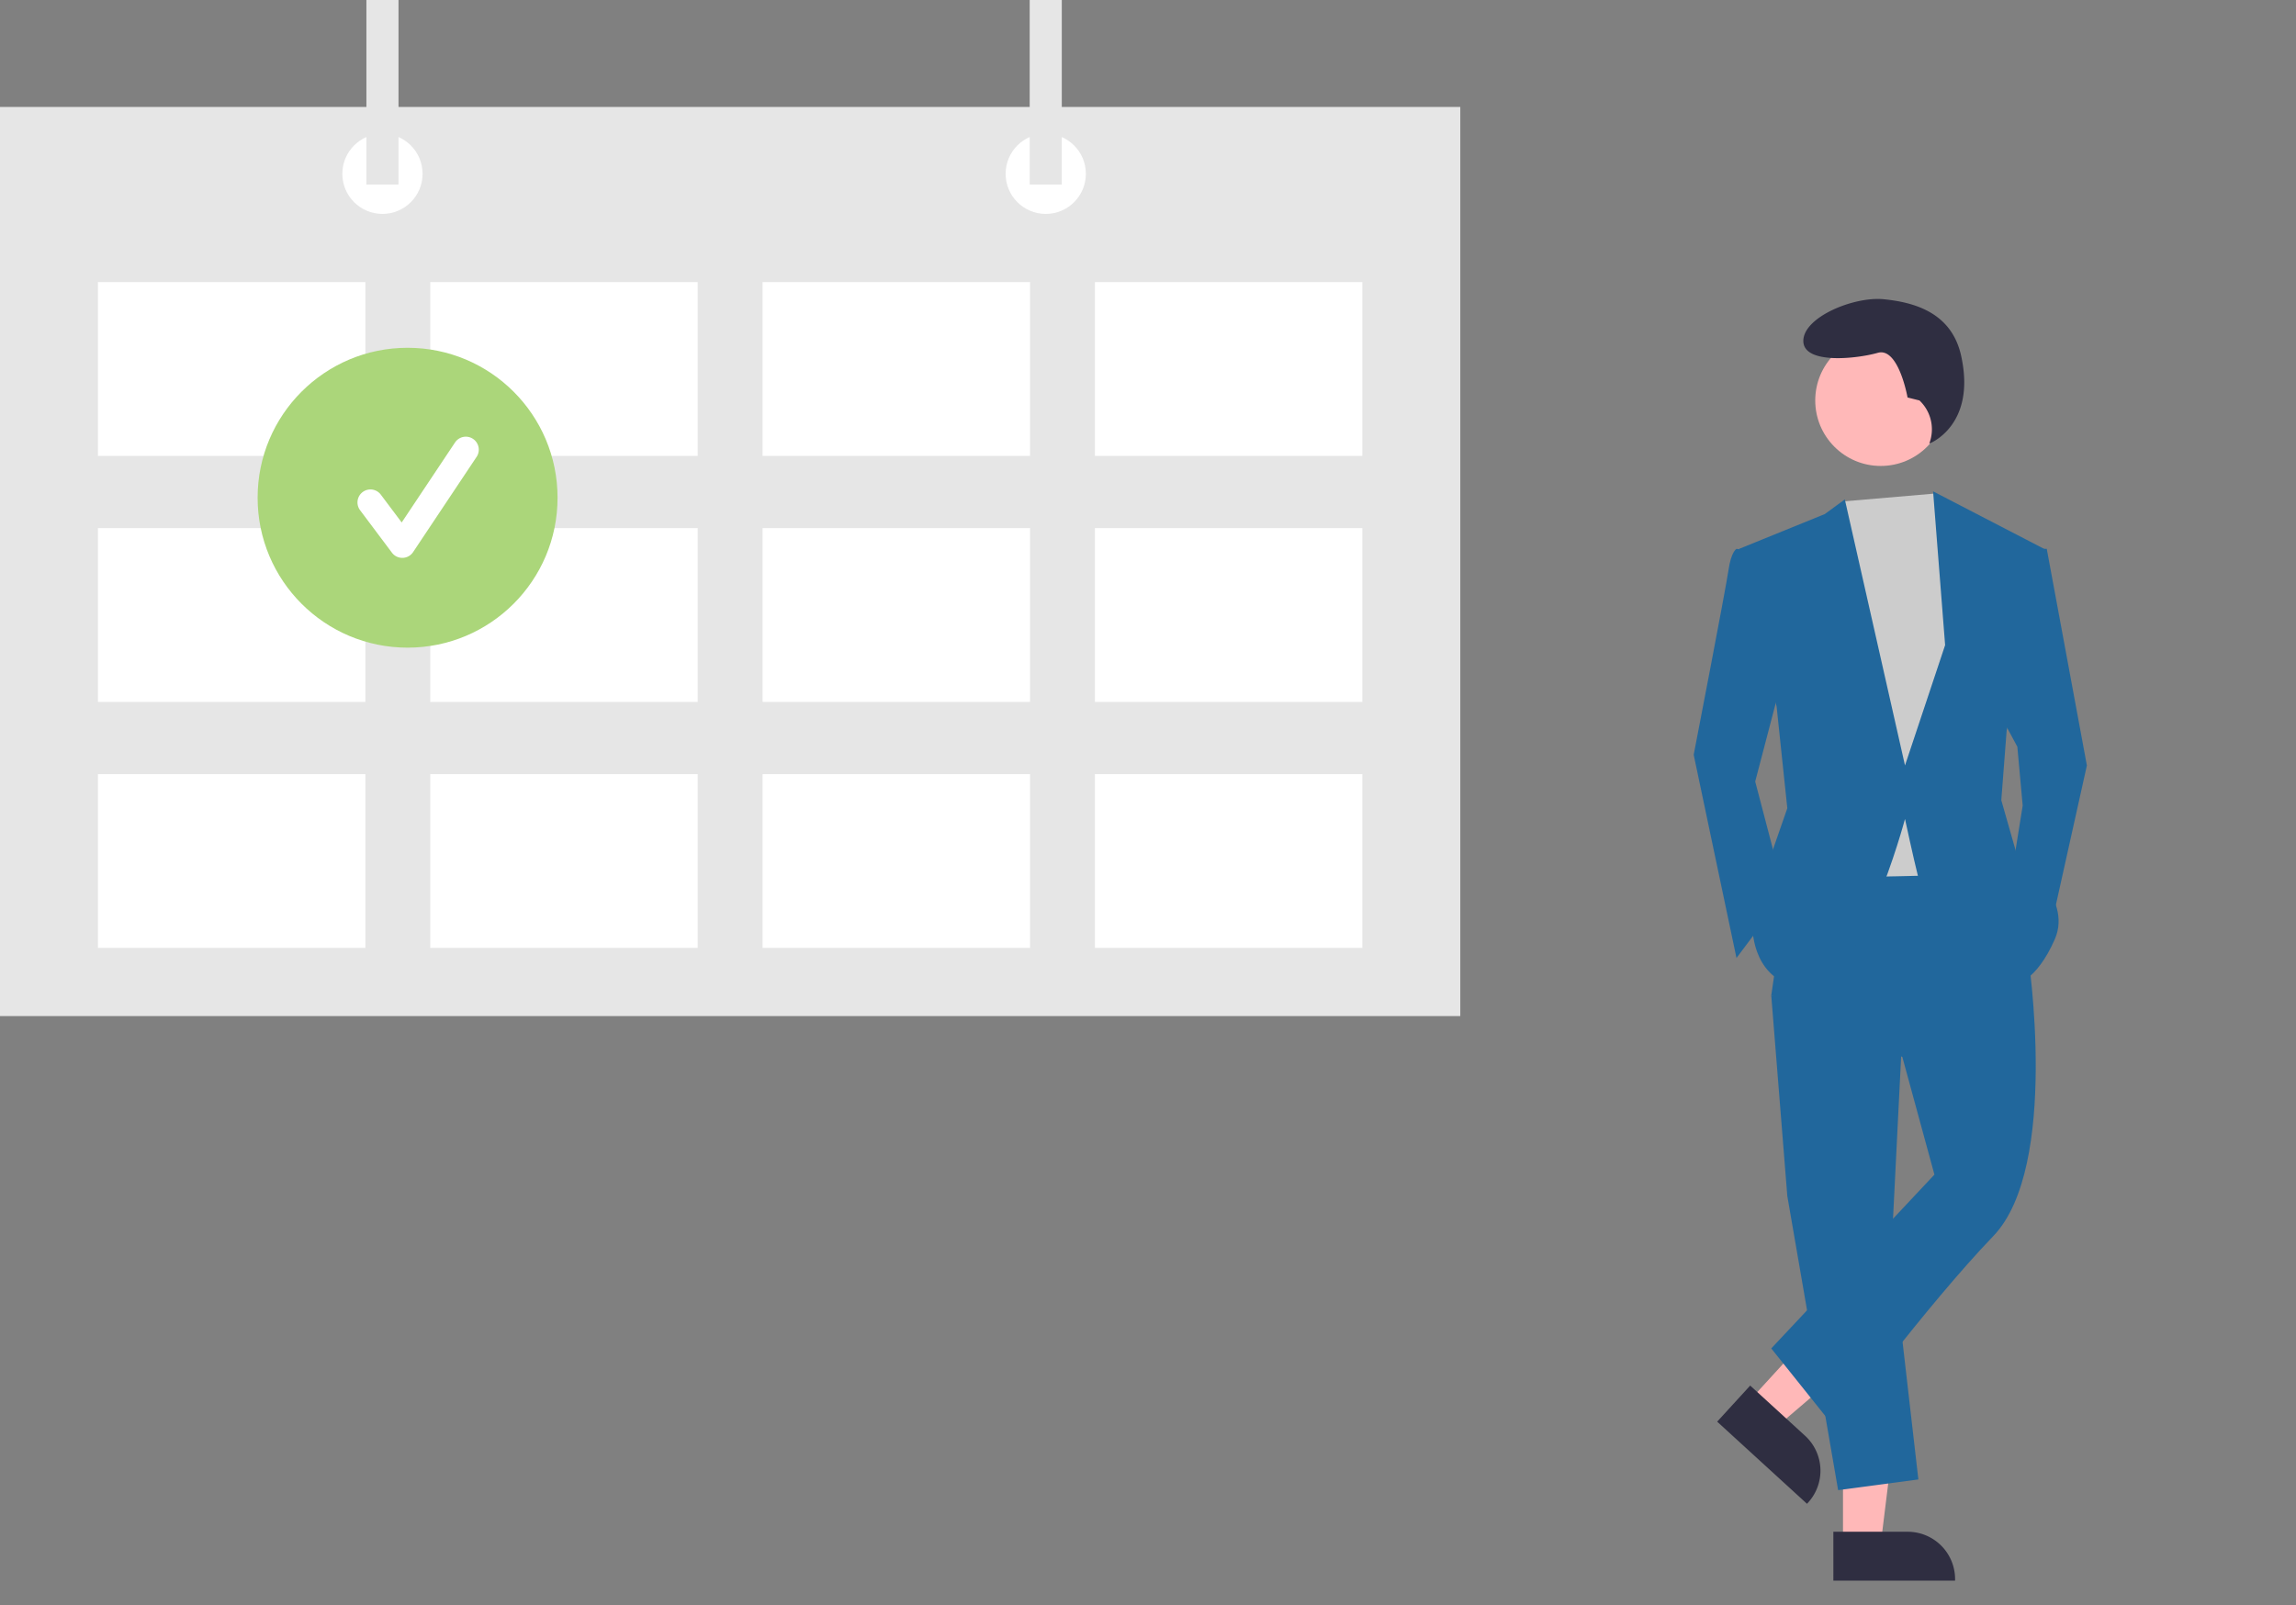 <?xml version="1.0" encoding="UTF-8" standalone="no"?>
<svg
   data-name="Layer 1"
   width="866.331"
   height="605.74"
   viewBox="0 0 866.331 605.74"
   version="1.1"
   id="svg32"
   sodipodi:docname="hanseatic-datenschutz-header-kontakt.svg"
   inkscape:version="1.3 (0e150ed, 2023-07-21)"
   xmlns:inkscape="http://www.inkscape.org/namespaces/inkscape"
   xmlns:sodipodi="http://sodipodi.sourceforge.net/DTD/sodipodi-0.dtd"
   xmlns="http://www.w3.org/2000/svg"
   xmlns:svg="http://www.w3.org/2000/svg">
  <rect x="0" y="0" width="866.331" height="605.74" fill="#808080" stroke="none"/>
  <defs
     id="defs32" />
  <sodipodi:namedview
     id="namedview32"
     pagecolor="#505050"
     bordercolor="#eeeeee"
     borderopacity="1"
     inkscape:showpageshadow="0"
     inkscape:pageopacity="0"
     inkscape:pagecheckerboard="0"
     inkscape:deskcolor="#d1d1d1"
     inkscape:zoom="1.1019726"
     inkscape:cx="395.20039"
     inkscape:cy="162.43598"
     inkscape:window-width="1920"
     inkscape:window-height="1547"
     inkscape:window-x="0"
     inkscape:window-y="25"
     inkscape:window-maximized="0"
     inkscape:current-layer="svg32" />
  <rect
     y="40.366"
     width="551"
     height="343.114"
     fill="#e6e6e6"
     id="rect12" />
  <rect
     x="36.949"
     y="106.466"
     width="100.916"
     height="65.595"
     fill="#fff"
     id="rect13" />
  <rect
     x="162.344"
     y="106.466"
     width="100.916"
     height="65.595"
     fill="#fff"
     id="rect14" />
  <rect
     x="287.74"
     y="106.466"
     width="100.916"
     height="65.595"
     fill="#fff"
     id="rect15" />
  <rect
     x="413.135"
     y="106.466"
     width="100.916"
     height="65.595"
     fill="#fff"
     id="rect16" />
  <rect
     x="36.949"
     y="199.309"
     width="100.916"
     height="65.595"
     fill="#fff"
     id="rect17" />
  <rect
     x="162.344"
     y="199.309"
     width="100.916"
     height="65.595"
     fill="#fff"
     id="rect18" />
  <rect
     x="287.74"
     y="199.309"
     width="100.916"
     height="65.595"
     fill="#fff"
     id="rect19" />
  <rect
     x="413.135"
     y="199.309"
     width="100.916"
     height="65.595"
     fill="#fff"
     id="rect20" />
  <rect
     x="36.949"
     y="292.151"
     width="100.916"
     height="65.595"
     fill="#fff"
     id="rect21" />
  <rect
     x="162.344"
     y="292.151"
     width="100.916"
     height="65.595"
     fill="#fff"
     id="rect22" />
  <rect
     x="287.74"
     y="292.151"
     width="100.916"
     height="65.595"
     fill="#fff"
     id="rect23" />
  <rect
     x="413.135"
     y="292.151"
     width="100.916"
     height="65.595"
     fill="#fff"
     id="rect24" />
  <circle
     cx="144.31"
     cy="65.595"
     r="15.137"
     fill="#fff"
     id="circle24" />
  <circle
     cx="394.581"
     cy="65.595"
     r="15.137"
     fill="#fff"
     id="circle25" />
  <rect
     x="138.255"
     width="12.11"
     height="69.632"
     fill="#e6e6e6"
     id="rect25" />
  <rect
     x="388.526"
     width="12.11"
     height="69.632"
     fill="#e6e6e6"
     id="rect26" />
  <polygon
     points="817.165,568.765 817.168,623.704 831.411,623.704 838.188,568.764 "
     fill="#ffb8b8"
     id="polygon23"
     transform="translate(-121.767,-40.959)" />
  <path
     d="m 691.768,578.095 h 28.051 0.001 a 17.877,17.877 0 0 1 17.876,17.876 v 0.581 h -45.927 z"
     fill="#2f2e41"
     id="path23" />
  <polygon
     points="818.771,529.224 781.694,569.766 792.205,579.379 834.284,543.411 "
     fill="#ffb8b8"
     id="polygon24"
     transform="translate(-121.767,-40.959)" />
  <path
     d="m 660.384,522.924 20.7,18.93 8.4e-4,7.7e-4 a 17.877,17.877 0 0 1 1.127,25.255 l -0.392,0.429 -33.891,-30.995 z"
     fill="#2f2e41"
     id="path24" />
  <polygon
     points="835.518,511.511 845.611,599.316 815.333,603.353 796.158,492.336 790.102,416.642 839.555,430.772 "
     fill="#2f2e41"
     id="polygon25"
     transform="translate(-121.767,-40.959)"
     style="fill:#21679c;fill-opacity:1" />
  <path
     d="m 765.223,360.545 c 0,0 12.111,79.73 -13.12,105.971 -25.231,26.24 -59.545,72.666 -59.545,72.666 l -24.222,-30.277 61.564,-65.601 -12.111,-44.407 -49.453,-23.213 8.074,-55.508 72.666,-1.009 z"
     fill="#2f2e41"
     id="path25"
     style="fill:#21679c;fill-opacity:1" />
  <circle
     cx="709.648"
     cy="151.136"
     r="24.717"
     fill="#ffb8b8"
     id="circle25-0" />
  <polygon
     points="851.917,227.224 855.703,232.96 865.796,261.219 857.722,371.226 810.287,372.236 804.232,246.08 816.917,230.224 "
     fill="#cccccc"
     id="polygon26"
     transform="translate(-121.767,-40.959)" />
  <path
     d="m 663.289,208.149 -8.074,-1.009 c 0,0 -2.018,1.009 -3.028,8.074 -1.009,7.065 -13.12,69.638 -13.12,69.638 l 16.148,76.703 18.166,-24.222 -11.102,-42.388 11.102,-42.388 z"
     fill="#2f2e41"
     id="path26-5"
     style="fill:#21679c;fill-opacity:1" />
  <polygon
     points="875.888,309.662 887.999,248.099 894.054,248.099 909.193,329.847 895.064,393.43 880.934,370.217 884.971,344.986 882.953,322.783 "
     fill="#2f2e41"
     id="polygon27"
     transform="translate(-121.767,-40.959)"
     style="fill:#21679c;fill-opacity:1" />
  <path
     d="m 724.254,151.135 -4.494,-1.124 c 0,0 -3.371,-19.1 -11.235,-16.853 -7.865,2.247 -28.088,4.494 -28.088,-4.494 0,-8.988 19.1,-16.853 30.335,-15.729 11.235,1.124 25.584,4.851 29.212,21.347 5.815,26.444 -11.997,33.123 -11.997,33.123 l 0.296,-0.963 a 14.996,14.996 0 0 0 -4.029,-15.308 z"
     fill="#2f2e41"
     id="path27-2" />
  <path
     d="m 656.224,207.139 32.296,-13.12 7.569,-5.551 22.708,100.42 15.139,-45.416 -4.542,-58.032 41.884,21.699 -14.129,68.629 -2.018,26.24 6.056,21.194 c 0,0 21.194,15.139 14.129,31.287 -7.065,16.148 -15.139,17.157 -15.139,17.157 0,0 -34.314,-32.296 -36.333,-40.37 -2.018,-8.074 -5.046,-22.203 -5.046,-22.203 0,0 -17.157,64.592 -37.342,63.582 -20.185,-1.009 -20.185,-22.203 -20.185,-22.203 l 5.046,-22.203 8.074,-23.213 -4.037,-38.351 z"
     fill="#2f2e41"
     id="path28-2"
     style="fill:#21679c;fill-opacity:1" />
  <circle
     cx="153.792"
     cy="187.843"
     r="56.586"
     fill="#21679c"
     style="fill:#abd67a;fill-opacity:1"
     id="circle47" />
  <path
     d="m 151.802,210.542 a 4.89,4.89 0 0 1 -3.914,-1.958 l -11.997,-15.997 a 4.892,4.892 0 1 1 7.827,-5.87 l 7.85,10.465 20.16,-30.24 a 4.892,4.892 0 0 1 8.14,5.427 l -23.996,35.994 a 4.894,4.894 0 0 1 -3.934,2.177 z"
     fill="#ffffff"
     id="path48" />
</svg>
